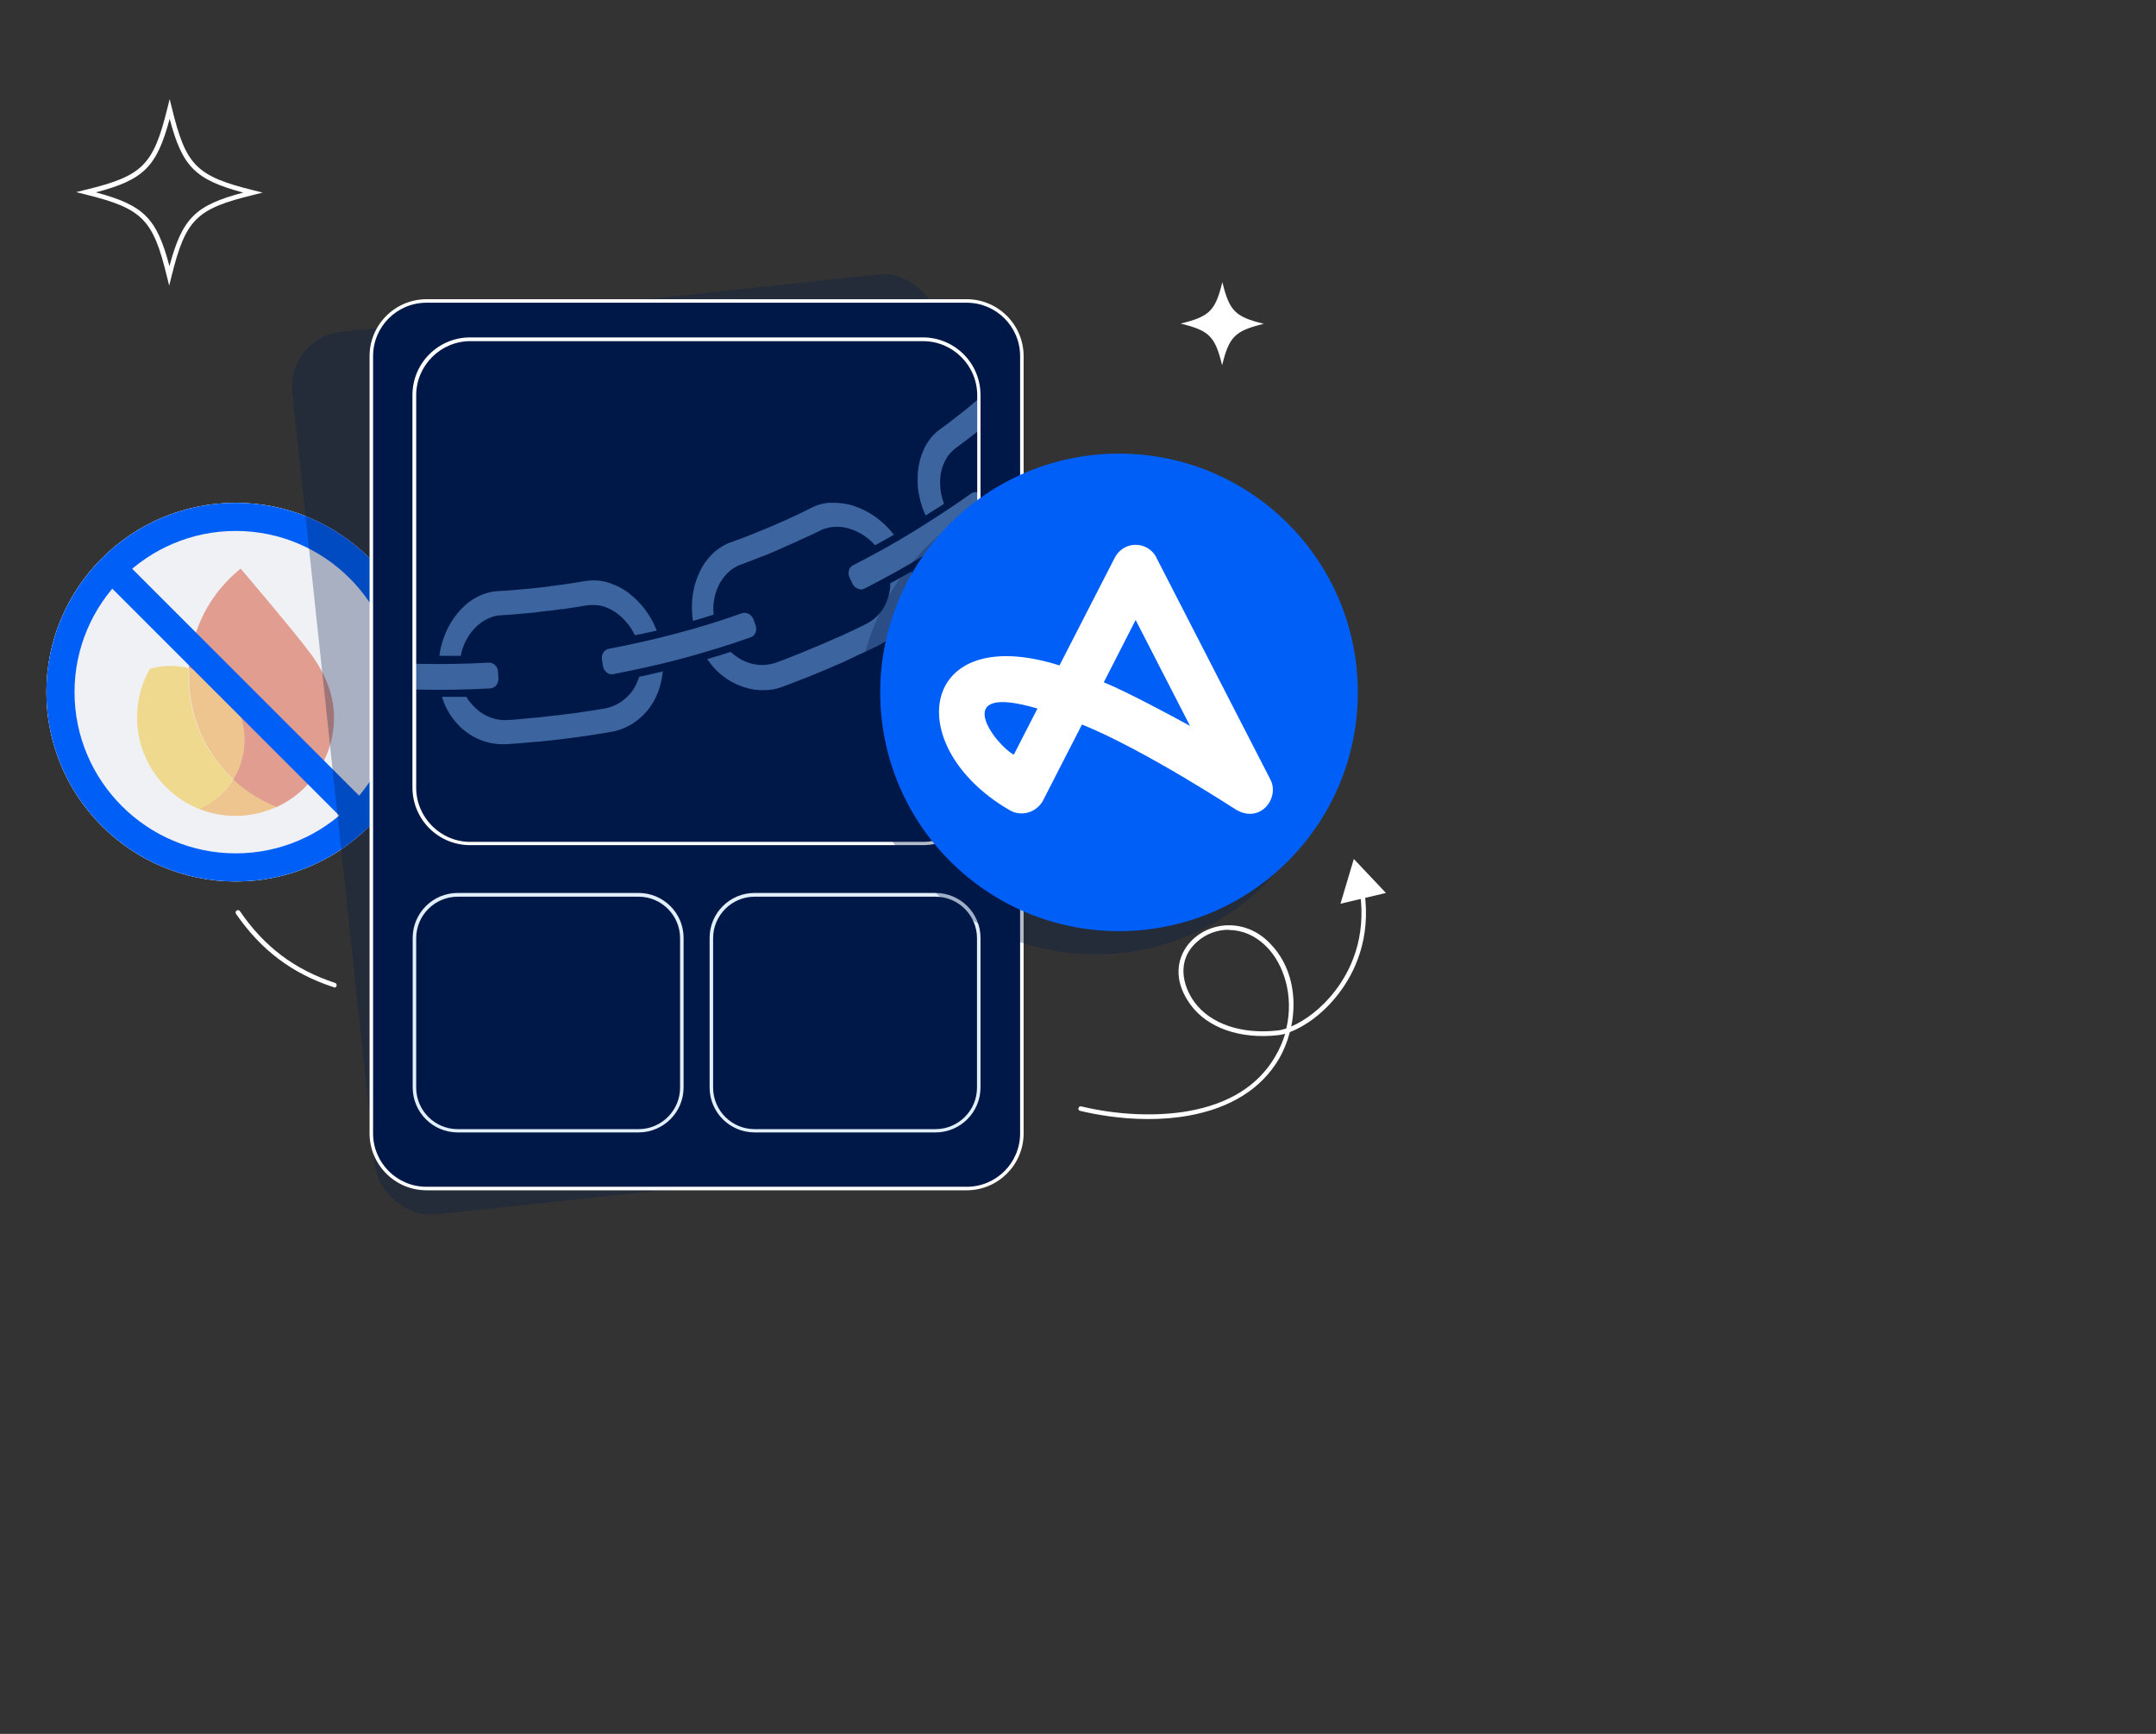 <?xml version="1.0" encoding="UTF-8"?>
<svg id="Layer_1" data-name="Layer 1" xmlns="http://www.w3.org/2000/svg" xmlns:xlink="http://www.w3.org/1999/xlink" version="1.1" viewBox="0 0 920 740">
  <rect x="0" y="0" width="920" height="740" fill="#333333" stroke="none"/>
  <defs>
    <style>
      .cls-1 {
        clip-path: url(#clippath);
      }

      .cls-2 {
        fill: none;
      }

      .cls-2, .cls-3, .cls-4, .cls-5, .cls-6, .cls-7, .cls-8, .cls-9, .cls-10, .cls-11, .cls-12, .cls-13 {
        stroke-width: 0px;
      }

      .cls-14 {
        opacity: 0;
      }

      .cls-3 {
        mix-blend-mode: multiply;
      }

      .cls-3, .cls-8 {
        fill: #001847;
      }

      .cls-3, .cls-15 {
        isolation: isolate;
      }

      .cls-4 {
        fill: #005ff7;
      }

      .cls-5 {
        fill: #ffc400;
      }

      .cls-6 {
        fill: #e2effd;
      }

      .cls-7 {
        fill: #dd2c00;
      }

      .cls-9 {
        fill: #f7c4d3;
      }

      .cls-16 {
        opacity: .3;
      }

      .cls-17 {
        opacity: .6;
      }

      .cls-18 {
        opacity: .5;
      }

      .cls-10 {
        fill: #e4e7ef;
      }

      .cls-11 {
        fill: #ff9100;
      }

      .cls-12 {
        fill: #fff;
      }

      .cls-13 {
        fill: #77b1f7;
      }
    </style>
    <clipPath id="clippath">
      <rect class="cls-2" x="176.8" y="144.8" width="240.8" height="215.1" rx="23.8" ry="23.8"/>
    </clipPath>
  </defs>
  <g class="cls-15">
    <g id="Layer_9" data-name="Layer 9">
      <g>
        <g>
          <circle class="cls-12" cx="100.6" cy="295.4" r="80.8"/>
          <g>
            <path class="cls-11" d="M84.9,345.2c4.4,1.8,9.2,2.8,14.2,3,6.8.2,13.3-1.2,19.1-3.9-6.9-2.7-13.2-6.7-18.6-11.7-3.5,5.6-8.6,10-14.7,12.5h0Z"/>
            <path class="cls-5" d="M99.6,332.7c-12.2-11.3-19.7-27.7-19.1-45.7,0-.6,0-1.2,0-1.8-2.2-.6-4.5-.9-6.8-1-3.4-.1-6.6.3-9.7,1.2-3.3,5.7-5.2,12.3-5.5,19.3-.6,18.2,10.4,34,26.3,40.5,6.1-2.5,11.2-6.9,14.7-12.5Z"/>
            <path class="cls-11" d="M99.6,332.7c2.8-4.6,4.6-9.9,4.8-15.7.5-15.1-9.7-28.2-23.7-31.8,0,.6,0,1.2,0,1.8-.6,18,6.8,34.4,19,45.7h0Z"/>
            <path class="cls-7" d="M102.8,242.6c-8,6.4-14.4,14.9-18.2,24.7-2.2,5.6-3.6,11.6-4,17.9,14.1,3.6,24.3,16.7,23.7,31.8-.2,5.8-1.9,11.1-4.8,15.7,5.4,5,11.7,9,18.6,11.7,13.9-6.4,23.8-20.3,24.4-36.7.4-10.6-3.7-20.1-9.5-28.1-6.1-8.5-30.3-36.9-30.3-36.9h0Z"/>
          </g>
          <g class="cls-17">
            <circle class="cls-10" cx="100.6" cy="295.4" r="80.8"/>
          </g>
        </g>
        <path class="cls-4" d="M100.6,226.6c37.9,0,68.8,30.9,68.8,68.8s-30.9,68.8-68.8,68.8-68.8-30.9-68.8-68.8,30.9-68.8,68.8-68.8M100.6,214.6c-44.6,0-80.8,36.2-80.8,80.8s36.2,80.8,80.8,80.8,80.8-36.2,80.8-80.8-36.2-80.8-80.8-80.8h0Z"/>
        <rect class="cls-4" x="94.6" y="220.8" width="12" height="149.3" transform="translate(-179.5 157.6) rotate(-45)"/>
      </g>
      <path class="cls-12" d="M539.3,138.2c-12.3,3-14.8,5.4-17.8,17.7-3-12.3-5.4-14.8-17.7-17.8,12.3-3,14.8-5.4,17.8-17.7,3,12.3,5.4,14.8,17.7,17.8"/>
      <g>
        <g class="cls-16">
          <rect class="cls-3" x="141.5" y="128.4" width="277.6" height="378.8" rx="23.5" ry="23.5" transform="translate(-32.1 31.5) rotate(-6.1)"/>
        </g>
        <g>
          <rect class="cls-8" x="158.4" y="128.4" width="277.6" height="378.8" rx="23.5" ry="23.5"/>
          <path class="cls-12" d="M412.5,508h-230.5c-13.4,0-24.3-10.9-24.3-24.3V152c0-13.4,10.9-24.3,24.3-24.3h230.5c13.4,0,24.3,10.9,24.3,24.3v331.7c0,13.4-10.9,24.3-24.3,24.3ZM182,129.2c-12.6,0-22.8,10.2-22.8,22.8v331.7c0,12.6,10.2,22.8,22.8,22.8h230.5c12.6,0,22.8-10.2,22.8-22.8V152c0-12.6-10.2-22.8-22.8-22.8h-230.5Z"/>
        </g>
        <g>
          <g class="cls-1">
            <g class="cls-18">
              <path class="cls-13" d="M-4.4,259.3c5,3.2,10.1,6.1,15.2,8.9l-4.9,9.2c-5.7-3-11.3-6.3-16.8-9.8-3.6-2.3-6.7-5.5-8.9-9.1-1.1-1.8-1.9-3.6-2.6-5.6-.3-1-.6-1.9-.8-2.9s-.4-2-.5-3c-.2-2-.2-4.1.1-6.1.1-1,.3-2,.5-2.9s.5-1.9.9-2.9c.2-.6.5-1.2.7-1.8l1,.9c.3.3.7.6,1,.9l2.1,1.8c.7.6,1.4,1.1,2.1,1.7.4.3.7.6,1.1.9l1.1.8c-.3,1.8-.3,3.7,0,5.5.1.9.3,1.8.5,2.7.2.9.6,1.7.9,2.6.2.4.4.8.6,1.2.1.2.2.4.3.6.1.2.2.4.4.6.5.8,1,1.5,1.6,2.2.6.7,1.3,1.4,2,2,.4.3.7.6,1.1.9.4.3.8.6,1.2.8h0ZM36.6,219.6l-4.9,9.2c-4.2-2.2-8.3-4.6-12.2-7.1-2-1.2-4.1-1.9-6.4-2.2-1.2-.1-2.3-.1-3.6,0-.6,0-1.2.1-1.8.2s-1.2.2-1.8.4c-1.7.5-3.3,1.1-5,1.9-1.6.8-3.3,1.9-4.8,3.1l-1.7-1.4c-.6-.5-1.1-1-1.7-1.4-1.1-.9-2.2-2-3.4-2.9,2-1.7,4.1-3.2,6.3-4.4.9-.5,1.7-1,2.6-1.4.9-.4,1.7-.8,2.6-1.2,1.8-.7,3.5-1.3,5.2-1.8.9-.2,1.7-.4,2.6-.6.8-.1,1.7-.3,2.5-.4,1.6-.1,3.2-.2,4.8,0,3.2.3,6.1,1.2,8.6,2.9,3.9,2.5,7.9,4.8,12.1,7.1h0Z"/>
              <path class="cls-13" d="M3.8,240l-1.4,2.1c-.6,1-1.6,1.6-2.6,1.9-1,.2-2,.1-2.9-.5-8.5-5.9-16.6-12.6-23.9-20.1-1.8-1.9-3.6-3.8-5.3-5.8l-.3-.4-.3-.4-.6-.8-1.3-1.5c-.8-1-1.6-2-2.5-3.1-3.2-4.1-6.2-8.3-9.1-12.6-.6-.9-.7-1.9-.4-2.9.3-1,.9-1.9,1.9-2.6l2.1-1.4c1-.6,2.1-.9,3.1-.7,1,.1,1.9.6,2.5,1.4,2.7,4.1,5.5,8.1,8.6,11.9,3,3.8,6.2,7.5,9.6,11,6.8,7,14.3,13.2,22.3,18.8.8.6,1.3,1.5,1.4,2.5.1,1-.1,2.1-.8,3.1h0Z"/>
              <path class="cls-13" d="M56.6,276c-.4.5-.8,1-1.2,1.5-2.6,3.1-5.7,5.6-9.2,7.4-1.8.9-3.6,1.6-5.5,2.1-.9.2-1.9.5-2.8.6s-1.9.2-2.9.3c-4.1.2-8.1-.6-11.9-2.3-5.8-2.5-11.5-5.3-17.2-8.3l4.9-9.2c5.2,2.7,10.4,5.3,15.6,7.6,3.4,1.5,7.1,1.9,10.6,1.3,3.5-.6,6.8-2.2,9.6-4.6,3.3,1.2,6.6,2.5,9.9,3.6h0ZM63.4,260l-2.2-.7-1.1-.4-1.1-.4-2.2-.8-2.2-.8c.3-2.4.3-4.8,0-7-.2-1.1-.4-2.2-.7-3.3-.3-1.1-.7-2.1-1.1-3-1.8-3.9-4.5-6.9-8.2-8.5-4.4-2-8.7-4.1-12.9-6.3l4.9-9.2c4.2,2.2,8.5,4.3,13,6.3,2.9,1.3,5.5,3.3,7.7,5.9.5.6,1,1.3,1.5,2s.9,1.4,1.3,2.2c.8,1.5,1.5,3.2,2.1,4.9,1.2,3.5,1.8,7.3,1.9,11.3,0,2.6-.2,5.2-.7,7.7h0Z"/>
              <path class="cls-13" d="M169,297.2c-.2.6-.4,1.2-.7,1.8-.8,1.9-1.8,3.6-2.9,5.2-.6.8-1.1,1.6-1.8,2.4s-1.3,1.5-2,2.1c-1.4,1.4-2.9,2.6-4.6,3.6-.8.5-1.6,1-2.5,1.4-.9.4-1.7.8-2.6,1.1-1.9.7-3.8,1.1-5.8,1.4-1.9.2-3.9.2-5.9,0l-2.8-.3-2.8-.3-5.5-.7c-1.8-.3-3.7-.5-5.5-.8l-2.7-.4c-.9-.1-1.8-.3-2.7-.5l-5.5-.9h-.7c0-.1-.7-.2-.7-.2l-1.4-.3-2.7-.5c-3.6-.6-7.3-1.5-10.9-2.2-1-.2-1.9-.5-2.9-.8-.9-.3-1.8-.7-2.7-1.1-1.8-.8-3.5-1.9-5-3.1-3-2.4-5.5-5.4-7.3-8.9-.9-1.8-1.6-3.6-2.2-5.5-.5-1.9-.9-3.8-1.1-5.8,0-.6,0-1.3,0-1.9l1.3.4,1.3.4,2.5.7,2.5.7,1.3.4c.4.1.8.2,1.3.3.9,3.5,2.6,6.7,5.1,9.3,1.2,1.2,2.6,2.3,4.1,3.2s3.2,1.5,5,1.9l5.1,1.1,1.3.3,1.3.2,2.6.5,2.6.5c.8.2,1.7.3,2.6.5l5.1.9c.8.1,1.7.3,2.6.4l2.6.4,5.1.8,5.1.7,2.6.3h.6c0,0,.6.1.6.1h1.3c1.8.3,3.6.2,5.3,0,.4,0,.9-.2,1.3-.3s.8-.2,1.2-.4c.8-.3,1.6-.6,2.4-1,1.6-.8,3-1.8,4.3-3,.6-.6,1.3-1.3,1.8-2,.6-.7,1.1-1.4,1.6-2.2l5.2.4c1.8,0,3.5.2,5.2.2h0ZM171,279.9c-3.1-.1-6.1-.3-9.2-.5-.4-2.4-1.1-4.7-2.1-6.7-.5-1-1-2-1.6-2.9-.6-.9-1.3-1.8-2-2.6-1.4-1.6-3.1-2.9-4.9-3.9-1.8-1-3.7-1.6-5.8-1.9h-1.1c0-.1-.6-.2-.6-.2h-.6c0,0-2.3-.4-2.3-.4l-4.6-.6-4.6-.7-2.3-.3c-.8-.1-1.5-.2-2.3-.4l-4.6-.8c-.8-.1-1.5-.3-2.3-.4l-2.3-.4-2.3-.4-1.1-.2-1.1-.2-4.5-.9c-.6-.1-1.2-.2-1.8-.3s-1.2,0-1.8,0c-1.2,0-2.4.2-3.6.5-2.4.6-4.7,1.7-6.8,3.3-2.8,2.1-5.3,5-7.2,8.4l-4.4-1.2-2.2-.6-2.2-.6c1-2.4,2.3-4.6,3.8-6.7,1.2-1.6,2.4-3.1,3.8-4.5,1.3-1.4,2.8-2.6,4.3-3.7,3-2.2,6.2-3.7,9.5-4.6,1.7-.4,3.4-.7,5.1-.7.8,0,1.7,0,2.5,0,.8,0,1.7.2,2.5.4,3.1.6,6.1,1.3,9.2,1.9l2.3.4,1.2.2h.6c0,.1.6.2.6.2l4.6.8c.8.1,1.5.3,2.3.4l2.3.3c1.6.2,3.1.5,4.6.7l4.7.6,2.3.3,2.3.2c1.7.2,3.3.6,4.9,1.1,1.6.6,3.1,1.3,4.6,2.3.7.5,1.4,1,2.1,1.5.7.5,1.3,1.1,2,1.7,1.3,1.2,2.4,2.6,3.5,4.1.5.8,1.1,1.6,1.5,2.4s.9,1.6,1.4,2.5c.8,1.7,1.6,3.5,2.1,5.5.8,2.5,1.2,5,1.5,7.6h0Z"/>
              <path class="cls-13" d="M282.8,286.3c0,.6-.1,1.2-.2,1.9-.5,4-1.8,7.8-3.7,11.2-1,1.7-2.1,3.3-3.4,4.7-.6.7-1.3,1.4-2,2-.7.6-1.5,1.3-2.2,1.8-3.2,2.3-6.9,3.9-10.8,4.5-7.3,1.3-14.6,2.3-22,3.2l-5.5.6c-.9.1-1.8.2-2.8.3l-2.8.2c-1.8.2-3.7.3-5.5.5l-5.5.4c-1,0-2,0-3,0-1,0-2-.2-2.9-.3-1.9-.3-3.8-.8-5.7-1.6-1.8-.7-3.5-1.7-5-2.7-1.6-1.1-3.1-2.3-4.4-3.8-2.7-2.9-4.8-6.2-6.2-10-.2-.6-.4-1.2-.6-1.8h5.2c0,0,2.6,0,2.6,0h2.6c.9,1.5,2,2.9,3.3,4.2.6.6,1.3,1.2,2,1.8s1.4,1,2.2,1.5c3,1.7,6.5,2.7,10.2,2.4,1.7-.1,3.4-.2,5.2-.4l5.2-.5,2.6-.2,2.6-.3,5.1-.6h.6c0,0,.6-.1.6-.1l1.3-.2,2.6-.3,2.6-.3,1.3-.2,1.3-.2c3.4-.5,6.8-1,10.2-1.6,1.8-.3,3.5-.9,5.1-1.7,1.6-.8,3-1.8,4.3-3s1.2-1.2,1.8-1.9c.3-.3.5-.7.8-1,.2-.4.5-.7.7-1.1.9-1.5,1.6-3.2,2.2-4.9l2.6-.5,1.3-.3,1.3-.3,5.1-1.2h0ZM279.9,269.2l-4.5,1-2.2.5h-.6c0,.1-.6.2-.6.2l-1.1.2c-1-2.2-2.4-4.2-3.9-5.9-.8-.9-1.5-1.6-2.4-2.4-.8-.7-1.7-1.3-2.6-1.9-1.8-1.1-3.7-2-5.7-2.4-.5-.1-1-.2-1.5-.2s-1-.1-1.5-.1c-1,0-2,0-3.1.2-3,.5-6.1,1-9.1,1.4l-1.1.2h-1.1c0,.1-2.3.4-2.3.4l-2.3.3h-1.1c0,.1-.6.2-.6.2h-.6c0,0-4.6.6-4.6.6l-2.3.2-2.3.2-4.6.4c-1.5.1-3.1.2-4.6.3-.6,0-1.2.1-1.8.2s-1.2.3-1.8.5c-1.2.4-2.3.9-3.3,1.5s-2.1,1.4-3,2.2c-.9.9-1.8,1.8-2.6,2.8-2.1,2.8-3.8,6.2-4.5,10.1-1.5,0-3.1,0-4.6,0h-2.3s-1.1,0-1.1,0c-.4,0-.8,0-1.1,0,.3-2.6.9-5.1,1.8-7.5,1.3-3.8,3.2-7.2,5.5-10.1,1.1-1.5,2.4-2.8,3.7-4,1.3-1.2,2.7-2.2,4.2-3,1.5-.9,3.1-1.6,4.7-2.1.8-.2,1.6-.4,2.4-.6.8-.1,1.6-.3,2.5-.3l4.7-.3c1.6-.1,3.1-.3,4.7-.4l2.3-.2c.8,0,1.6-.2,2.3-.2l4.7-.5c6.2-.8,12.4-1.6,18.6-2.7,3.3-.5,6.7-.4,10.1.7.8.3,1.6.5,2.4.9.8.3,1.6.7,2.4,1.1,1.5.8,3.1,1.8,4.5,3,2.9,2.3,5.5,5.2,7.7,8.5,1.4,2.2,2.6,4.5,3.5,6.9h0Z"/>
              <path class="cls-13" d="M381.4,228.2l-1,.6-1,.6-2,1.1c-1.3.8-2.7,1.5-4,2.2-3.2-3.6-7.3-6.1-11.4-7.2-1-.3-2.1-.5-3.1-.6s-2.1-.1-3.1,0c-1,0-2,.2-3,.5-1,.2-2,.6-2.9,1.1l-4.2,2-4.2,1.9-2.1,1c-.7.3-1.4.6-2.1.9l-4.2,1.9c-.7.3-1.4.6-2.1.9l-2.1.9-2.1.9-1.1.4-1.1.4-4.3,1.7-1.1.4-.5.2-.5.2-2.2.8c-1.2.4-2.2,1-3.3,1.7-.2.2-.5.4-.7.5-.2.2-.5.4-.7.6-.5.4-.9.8-1.3,1.2-.8.9-1.6,1.9-2.3,3-.7,1.1-1.2,2.2-1.7,3.4-1.3,3.3-1.9,7-1.5,10.9-.7.2-1.5.5-2.2.7l-2.2.7-4.4,1.3c-.4-2.6-.5-5.2-.4-7.7.2-4,1-7.8,2.4-11.2.7-1.8,1.5-3.4,2.4-4.9.5-.8,1-1.5,1.5-2.1.3-.3.5-.7.8-1,.3-.3.6-.6.9-1,1.2-1.3,2.5-2.4,3.9-3.3.4-.2.7-.4,1.1-.7.4-.2.7-.4,1.1-.6.7-.4,1.5-.7,2.3-1l2.2-.8,1.1-.4c.4-.1.7-.3,1.1-.4l4.4-1.7c1.5-.6,2.9-1.2,4.4-1.8l2.2-.9c.7-.3,1.5-.6,2.2-.9l4.3-1.9,1.1-.5.5-.2.5-.2,2.1-1c1.4-.7,2.9-1.3,4.3-2l4.2-2.1c.8-.4,1.5-.7,2.3-1,.8-.3,1.6-.5,2.4-.7s1.7-.3,2.5-.4c.4,0,.9,0,1.3,0,.4,0,.9,0,1.3,0,1.7,0,3.4.2,5.1.5s3.5.9,5.2,1.6c3.5,1.4,6.8,3.4,9.8,6,2,1.7,3.7,3.5,5.3,5.6h0ZM389,243.9c.1.6.2,1.2.4,1.9.6,4,.5,7.9-.4,11.7-.4,1.9-1.1,3.7-1.9,5.5s-1.8,3.4-3,4.9c-.3.4-.6.8-.9,1.1-.3.4-.7.7-1,1.1-.7.7-1.4,1.4-2.2,2s-1.5,1.2-2.4,1.8c-.8.5-1.7,1-2.6,1.5l-5,2.4c-1.7.8-3.4,1.6-5,2.3l-2.5,1.2-.6.3-.6.3-1.3.6-5.1,2.2c-.8.4-1.7.7-2.6,1.1l-2.6,1.1c-1.7.7-3.4,1.4-5.1,2.1l-5.2,2-1.3.5-1.3.5-2.6,1c-.9.3-1.9.6-2.8.9-.5.1-1,.2-1.4.3-.5,0-1,.2-1.5.2-2,.2-3.9.2-5.9,0-.5,0-1-.1-1.4-.2s-1-.2-1.4-.3c-.9-.2-1.9-.5-2.8-.8-1.8-.6-3.6-1.4-5.3-2.4-3.4-2-6.4-4.6-8.8-7.9-.4-.5-.8-1-1.1-1.5l5-1.5c.4-.1.8-.2,1.3-.4l1.2-.4,2.5-.8c1.3,1.3,2.8,2.3,4.3,3.2.4.2.8.4,1.2.6.4.2.8.4,1.2.5.8.3,1.6.6,2.5.8,1.7.4,3.5.6,5.2.5,1.8-.1,3.5-.5,5.2-1.1l2.4-.9.6-.2.6-.2,1.2-.5,4.8-1.9,1.2-.5,1.2-.5,2.4-1,2.4-1c.8-.3,1.6-.7,2.4-1l4.8-2.1c.8-.4,1.6-.7,2.4-1l2.4-1.1,4.7-2.2,4.7-2.3c.8-.4,1.6-.9,2.3-1.4s.7-.5,1.1-.8.7-.6,1-.9c1.3-1.2,2.4-2.6,3.2-4.1.9-1.5,1.5-3.2,2-4.9s.7-3.5.7-5.3l2.3-1.2,2.3-1.3,4.6-2.6h0Z"/>
              <path class="cls-13" d="M467.5,160.6l-1.6,1.7c-.5.6-1.1,1.1-1.6,1.6l-3.2,3.3c-1-.6-2.1-1.2-3.1-1.7-1.1-.5-2.2-.9-3.3-1.2-2.2-.6-4.4-1-6.5-.9-1.1,0-2.1.1-3.1.3-1,.2-2,.4-3,.8-1,.3-1.9.8-2.8,1.3-.4.3-.9.6-1.3.9-.4.3-.8.6-1.2,1l-3.5,3.1-.9.8-.9.8-1.8,1.5-1.8,1.5c-.6.5-1.2,1-1.8,1.5l-3.6,2.9-1.8,1.5-1.8,1.4-3.6,2.9c-1.2.9-2.5,1.9-3.7,2.8-1.2.9-2.5,1.9-3.7,2.8-1,.7-1.9,1.6-2.7,2.5-.8.9-1.4,2-2,3.1-1.1,2.2-1.8,4.6-2,7.3,0,.9-.1,1.8,0,2.7,0,.9.1,1.8.2,2.7.3,1.8.7,3.7,1.4,5.5l-1.9,1.3-1,.6-1,.6-3.9,2.5c-1.1-2.4-2-4.8-2.5-7.3-.5-1.9-.8-3.9-.9-5.8,0-.9,0-1.9,0-2.8,0-.9,0-1.9.1-2.8.2-1.9.5-3.6,1-5.3.2-.9.5-1.7.8-2.5s.7-1.6,1-2.4c.8-1.6,1.8-3,2.8-4.3,1.1-1.3,2.3-2.5,3.6-3.4l1.9-1.4,1.9-1.4,3.7-2.9,3.7-2.9,1.8-1.5c.6-.5,1.2-1,1.8-1.5l3.6-3c1.2-1,2.4-2,3.6-3.1l1.8-1.5.5-.4.4-.4.9-.8,3.5-3.1c.6-.6,1.3-1.1,2-1.6.7-.5,1.4-.9,2.1-1.3.7-.4,1.5-.8,2.3-1.1.2,0,.4-.1.6-.2s.4-.1.6-.2c.4-.1.8-.3,1.2-.4,1.6-.5,3.3-.8,5.1-.9,1.8-.1,3.6-.1,5.4,0,1.9.2,3.7.5,5.6,1.1,1.9.5,3.7,1.2,5.5,2,2.3,1.1,4.6,2.4,6.6,3.9h0ZM479.1,173.6c.3.6.6,1.1.9,1.7.9,1.8,1.5,3.7,2,5.6s.8,3.8.9,5.8c0,2,0,3.9-.3,5.8-.3,1.9-.8,3.7-1.5,5.5-.2.5-.4.9-.6,1.4-.1.2-.2.4-.3.7-.1.2-.2.4-.3.6-.5.9-1,1.7-1.5,2.5s-1.2,1.6-1.8,2.3c-.6.7-1.3,1.5-2.1,2.1l-4.1,3.7-1,.9-.5.5-.5.4-2.1,1.8c-1.4,1.2-2.8,2.4-4.2,3.6l-4.3,3.5c-.7.6-1.4,1.2-2.1,1.8l-2.2,1.7-4.3,3.4-4.4,3.4-2.2,1.7-2.2,1.6c-1.6,1.2-3.3,2.2-5.1,2.9-1.8.8-3.7,1.3-5.7,1.7-.9.2-1.9.3-2.8.4-1,0-1.9,0-2.9,0-1.9,0-3.8-.4-5.7-.8-1-.2-1.9-.5-2.8-.8-.9-.3-1.8-.7-2.7-1.1-1.8-.9-3.5-1.9-5.1-3.1-.5-.4-1-.8-1.5-1.2,1.5-.9,3-1.9,4.4-2.9l4.4-2.9c.8.4,1.6.8,2.5,1.1.9.3,1.7.6,2.6.8,1.7.4,3.5.5,5.2.5.9,0,1.7-.1,2.6-.3.4,0,.9-.2,1.3-.3.4-.1.8-.2,1.2-.4,1.6-.6,3.2-1.4,4.7-2.5,1.4-1,2.8-2.1,4.1-3.1,1.4-1.1,2.8-2.1,4.1-3.1l4.1-3.2,2-1.6,2-1.6,4-3.3c.7-.5,1.3-1.1,2-1.7l2-1.7,2-1.7,1-.9,1-.9,3.9-3.4c1.4-1.2,2.5-2.6,3.4-4.1.9-1.5,1.5-3.1,2-4.8.8-3.4.7-7.1-.3-10.6.6-.6,1.2-1.2,1.9-1.9l1.9-1.9,1.9-1.9.9-.9.9-.9h0Z"/>
              <path class="cls-13" d="M518.2,144.5l5-6.7,4.9-6.8,8.5,5.9-2.6,3.7-1.3,1.9-.7.9-.3.5-.3.5-2.7,3.6-1.4,1.8-.7.9-.7.9c-1.2,1.6-2.6,3-4.1,4.2-.4.3-.8.6-1.2.9-.4.3-.8.6-1.2.8-.8.5-1.7,1-2.6,1.5-.9.4-1.7.8-2.6,1.1-.5.2-.9.3-1.3.5-.2,0-.5.1-.7.2-.2,0-.5.1-.7.2-1.9.5-3.8.7-5.8.8-2,0-3.9,0-5.9-.4-2-.3-3.9-.9-5.8-1.6-.6-.2-1.2-.5-1.8-.7l1.7-2,.4-.5.4-.5.9-1,3.4-4c1.8.4,3.6.5,5.4.4,1.8-.1,3.5-.4,5.2-1,.8-.3,1.6-.6,2.4-1s1.5-.9,2.2-1.4c1.4-1,2.7-2.3,3.9-3.7h0ZM483.1,99.4l8.5,5.9-4.4,6.1-4.5,6c-1.5,2-2.5,4.2-2.9,6.6-.5,2.4-.5,4.9,0,7.5.2.9.4,1.7.7,2.6.3.9.6,1.7,1,2.6.8,1.7,1.7,3.3,2.9,4.9l-3,3.5-3,3.4c-1.7-2-3.2-4.1-4.5-6.3-1-1.7-1.8-3.5-2.5-5.3-.7-1.8-1.2-3.6-1.5-5.5-.4-1.8-.5-3.6-.5-5.4v-.7c0-.2,0-.4,0-.7,0-.4,0-.9,0-1.3,0-.9.2-1.7.4-2.5.2-.9.4-1.7.6-2.5.1-.4.3-.8.4-1.2.1-.4.3-.8.5-1.2.7-1.5,1.5-3,2.5-4.3l.6-.8.6-.8,1.1-1.5,2.3-3.1.3-.4.3-.4.6-.8,1.1-1.6,2.2-3.1h0Z"/>
              <path class="cls-13" d="M101.5,278.3l-.5,2.5c-.5,2.3-2.5,3.8-4.6,3.3-9.9-2.3-19.6-4.9-29.3-8l-3.6-1.1c-.6-.2-1.2-.4-1.8-.6l-1.8-.6c-2.4-.8-4.8-1.6-7.2-2.5-4.8-1.7-9.5-3.6-14.2-5.5-1-.4-1.6-1.2-2-2.2-.3-1-.3-2.1.2-3.2l1-2.3c.5-1.1,1.3-1.9,2.2-2.3.9-.4,1.9-.5,2.8-.1,4.5,1.9,9.1,3.7,13.7,5.3,2.3.8,4.6,1.6,7,2.4l1.8.6c.6.2,1.2.4,1.8.6l3.5,1.1c9.4,2.9,18.9,5.5,28.5,7.7,1.9.5,3.1,2.7,2.6,5Z"/>
              <path class="cls-13" d="M212.5,286.9l.2,2.5c0,1.2-.3,2.3-.9,3-.6.8-1.5,1.3-2.6,1.4-20.2,1.1-40.5.7-60.6-1.3-2-.2-3.5-2.3-3.3-4.6l.3-2.5c.2-2.3,2.1-4,4.1-3.8,19.6,1.9,39.3,2.3,59,1.2,1,0,1.9.4,2.6,1.1.7.7,1.2,1.8,1.2,2.9h0Z"/>
              <path class="cls-13" d="M321.5,264.4l.9,2.4c.8,2.2-.1,4.6-2.1,5.2-9.5,3.4-19.2,6.3-29,9-9.8,2.6-19.7,4.8-29.6,6.7-.5.1-1,0-1.5,0-.5-.1-.9-.4-1.3-.7-.8-.6-1.4-1.6-1.6-2.8l-.4-2.5c-.2-1.1,0-2.3.5-3.1.3-.4.6-.8,1-1.1s.8-.5,1.3-.6c9.7-1.8,19.3-4,28.8-6.5s18.9-5.4,28.2-8.7c1.9-.6,4.1.6,4.9,2.8h0Z"/>
              <path class="cls-13" d="M419.7,212.1l1.5,2c.7.9,1,2,.9,3.1,0,.5-.2,1-.4,1.4s-.6.8-1,1.1c-8.2,5.9-16.7,11.4-25.3,16.7s-17.5,10.2-26.5,14.8c-.9.5-2,.5-2.9,0-1-.4-1.8-1.1-2.3-2.2l-1.1-2.3c-.5-1-.6-2.2-.4-3.1.2-1,.8-1.8,1.7-2.3,8.8-4.5,17.4-9.2,25.8-14.4s16.6-10.5,24.6-16.2c.4-.3.9-.5,1.3-.6s1,0,1.5,0c1,.2,1.9.9,2.6,1.8h0Z"/>
              <path class="cls-13" d="M499.7,134.7l2,1.6c1.8,1.4,2.3,3.9,1.1,5.5-12.6,15.9-26.4,30.8-41.2,44.6-1.5,1.4-4,1.1-5.6-.6l-1.7-1.9c-1.6-1.7-1.7-4.2-.2-5.6,14.4-13.4,27.8-27.9,40-43.3,1.2-1.6,3.7-1.7,5.6-.3h0Z"/>
            </g>
          </g>
          <path class="cls-12" d="M393.8,360.7h-193.2c-13.6,0-24.6-11-24.6-24.6v-167.5c0-13.6,11-24.6,24.6-24.6h193.2c13.6,0,24.6,11,24.6,24.6v167.5c0,13.6-11,24.6-24.6,24.6ZM200.7,145.6c-12.7,0-23.1,10.4-23.1,23.1v167.5c0,12.7,10.4,23.1,23.1,23.1h193.2c12.7,0,23.1-10.4,23.1-23.1v-167.5c0-12.7-10.4-23.1-23.1-23.1h-193.2Z"/>
        </g>
        <path class="cls-6" d="M272.5,483.3h-77.2c-10.6,0-19.2-8.6-19.2-19.2v-63.8c0-10.6,8.6-19.2,19.2-19.2h77.2c10.6,0,19.2,8.6,19.2,19.2v63.8c0,10.6-8.6,19.2-19.2,19.2ZM195.3,382.7c-9.7,0-17.7,7.9-17.7,17.7v63.8c0,9.7,7.9,17.7,17.7,17.7h77.2c9.7,0,17.7-7.9,17.7-17.7v-63.8c0-9.7-7.9-17.7-17.7-17.7h-77.2Z"/>
        <path class="cls-6" d="M399.2,483.3h-77.2c-10.6,0-19.2-8.6-19.2-19.2v-63.8c0-10.6,8.6-19.2,19.2-19.2h77.2c10.6,0,19.2,8.6,19.2,19.2v63.8c0,10.6-8.6,19.2-19.2,19.2ZM322,382.7c-9.7,0-17.7,7.9-17.7,17.7v63.8c0,9.7,7.9,17.7,17.7,17.7h77.2c9.7,0,17.7-7.9,17.7-17.7v-63.8c0-9.7-7.9-17.7-17.7-17.7h-77.2Z"/>
      </g>
      <g>
        <path class="cls-12" d="M489.9,477.6c-12.1,0-22.7-2-29-3.5-.5-.1-.9-.7-.7-1.2s.7-.9,1.2-.7c15.4,3.7,32,4.4,45.7,2,17.4-3.1,29.8-10.9,37-23.2,1.9-3.2,3.3-6.5,4.3-9.8-1.1.3-2,.5-3,.6-16.1,1.8-30-3-37.3-12.9-9.1-12.4-4.8-23.2,1.7-28.7,4.1-3.5,9.7-5.5,15.3-5.3,6.2.2,12.1,2.8,16.8,7.7,9.5,9.6,11.6,23.4,9.1,35.5,5.8-2.5,12.8-7.5,18.7-15.2,6.5-8.4,13.5-22.6,10.6-42.2,0-.5.3-1.1.8-1.1.5,0,1.1.3,1.1.8,3,20.3-4.3,35-11,43.7-6.6,8.6-14.5,14-20.8,16.4-1.1,4.2-2.7,8.1-4.7,11.5-7.4,12.6-20.6,20.9-38.3,24.1-6,1.1-11.9,1.5-17.5,1.5ZM524.4,396.8c-5,0-9.8,1.8-13.3,4.9-9.3,7.9-6.5,19-1.4,26,6.8,9.3,20.1,13.8,35.4,12.1,1.1-.1,2.4-.4,3.8-.9,3.3-14-1.1-27.5-8.5-34.9-5-5-10.7-7.1-16.1-7.1Z"/>
        <polygon class="cls-12" points="591.4 381.1 577.7 366.6 572 385.7 591.4 381.1"/>
      </g>
      <path class="cls-12" d="M142.6,421.3c-.1,0-.2,0-.3,0-17.7-5.8-30.9-15.8-41.6-31.3-.3-.5-.2-1.1.3-1.4.5-.3,1.1-.2,1.4.3,10.4,15.2,23.3,24.9,40.6,30.6.5.2.8.7.6,1.3-.1.4-.5.7-1,.7Z"/>
      <g>
        <g class="cls-16">
          <path class="cls-3" d="M467.5,407.3c56.3,0,101.9-45.6,101.9-101.9s-45.6-101.9-101.9-101.9-101.9,45.6-101.9,101.9,45.6,101.9,101.9,101.9h0Z"/>
        </g>
        <g id="Layer_1-2" data-name="Layer 1">
          <path class="cls-4" d="M477.5,397.4c56.3,0,101.9-45.6,101.9-101.9s-45.6-101.9-101.9-101.9-101.9,45.6-101.9,101.9,45.6,101.9,101.9,101.9Z"/>
          <path class="cls-12" d="M493.5,238c-2.5-4.9-8.5-6.9-13.4-4.4-1.9,1-3.4,2.5-4.4,4.4l-23.6,46c-59.8-18.9-68.1,34.5-21.4,61.7,4.8,2.9,11,1.3,14-3.4.1-.2.2-.3.3-.5l16.7-32.6c27.1,11,65.5,36.3,65.8,36.4,10.5,6.1,18.8-5.3,14.5-13.1l-48.5-94.4h0ZM432.6,322.1c-8-4.3-28.1-31,10.1-19.7l-10.1,19.7ZM471,291.2l13.6-26.6,23.2,45.2c-7.2-4-27.8-15-36.8-18.6h0Z"/>
        </g>
      </g>
      <g class="cls-14">
        <g>
          <path class="cls-12" d="M622,119.8h54.3c10.8,0,19.7,8.8,19.7,19.7v54.3c0,10.9-8.8,19.7-19.7,19.7h-54.3c-10.8,0-19.7-8.8-19.7-19.7v-54.3c0-10.9,8.8-19.7,19.7-19.7Z"/>
          <path class="cls-9" d="M676.3,213.7h-54.3c-11,0-19.9-8.9-19.9-19.9v-54.3c0-11,8.9-19.9,19.9-19.9h54.3c11,0,19.9,8.9,19.9,19.9v54.3c0,11-8.9,19.9-19.9,19.9ZM622,120.1c-10.7,0-19.4,8.7-19.4,19.4v54.3c0,10.7,8.7,19.4,19.4,19.4h54.3c10.7,0,19.4-8.7,19.4-19.4v-54.3c0-10.7-8.7-19.4-19.4-19.4h-54.3Z"/>
        </g>
        <g>
          <path class="cls-4" d="M671.4,164.9l-6.2-6.2c-1.3-1.3-2.8-2.4-4.5-3.2-1.2-.6-2.4-1-3.6-1.3-3.8-.9-7.8-.4-11.3,1.3-1.7.8-3.2,1.9-4.5,3.2-1.2,1.2-2.2,2.6-3,4.1l3.4,3.4c1.3,1.3,2.8,1.5,3.5,1.5s2.2-.2,3.5-1.5l.5-.4c1.5-1.2,3.1-1.4,4-1.4s2.9.2,4.5,1.9l4.1,4.1h0l2.1,2.1c1.6,1.6,1.9,3.5,1.9,4.5s-.2,2.9-1.9,4.5c-1.6,1.6-3.5,1.9-4.5,1.9s-2.9-.2-4.5-1.9l-2.1-2.1s0,0-.1,0c-.5.2-1,.4-1.5.6,0,0,0,0,0,0-1.9.7-3.9,1-5.9,1s-3-.2-4.4-.6c0,0,0,0-.1,0-.5-.1-1.1-.3-1.6-.5h0c.7,1,1.4,1.9,2.2,2.8l6.2,6.2c3.2,3.2,7.5,5,12,5s8.8-1.8,12-5c6.6-6.6,6.6-17.4,0-24h0Z"/>
          <path class="cls-12" d="M659.5,194.3c-4.6,0-9-1.8-12.3-5.1l-6.2-6.2c-.9-.9-1.6-1.8-2.3-2.8l-.6-1,1.1.4c.5.2,1,.3,1.6.5v.4s.1-.4.1-.4c3.4.9,6.9.7,10.1-.4.5-.2,1-.4,1.5-.6l.4-.2,2.3,2.3c1.5,1.5,3.3,1.8,4.2,1.8s2.7-.2,4.2-1.8c1.5-1.5,1.8-3.3,1.8-4.2s-.2-2.7-1.8-4.2l-6.2-6.2c-1.5-1.5-3.3-1.8-4.2-1.8s-2.3.2-3.7,1.3l-.5.4c-1.3,1.3-2.9,1.6-3.8,1.6s-2.4-.2-3.8-1.6l-3.6-3.6v-.3c1-1.6,2-3,3.2-4.2,1.3-1.3,2.9-2.4,4.6-3.3,3.6-1.7,7.7-2.2,11.6-1.3,1.3.3,2.6.7,3.7,1.3,1.7.8,3.3,1.9,4.6,3.3l6.2,6.2c3.3,3.3,5.1,7.6,5.1,12.3s-1.8,9-5.1,12.3c-3.3,3.3-7.6,5.1-12.3,5.1ZM640,180.6c.5.6,1,1.2,1.5,1.8l6.2,6.2c3.1,3.1,7.3,4.8,11.7,4.8s8.6-1.7,11.7-4.8c3.1-3.1,4.8-7.3,4.8-11.7s-1.7-8.6-4.8-11.7l-6.2-6.2c-1.3-1.3-2.8-2.3-4.4-3.1-1.1-.5-2.3-1-3.6-1.3-3.7-.9-7.6-.4-11,1.3-1.7.8-3.1,1.9-4.4,3.1-1.1,1.1-2,2.3-2.8,3.7l3.2,3.2c1.2,1.2,2.5,1.3,3.2,1.3s2.1-.2,3.2-1.3l.6-.5c1.6-1.3,3.4-1.5,4.3-1.5s3.1.3,4.8,2l6.2,6.2c1.7,1.7,2,3.7,2,4.8s-.3,3.1-2,4.8c-1.7,1.7-3.7,2-4.8,2s-3.1-.3-4.8-2l-1.9-1.9c-.5.2-1,.4-1.4.6-3.5,1.2-7.1,1.4-10.7.5h-.1c-.2,0-.3-.1-.5-.2Z"/>
        </g>
        <g>
          <path class="cls-4" d="M626.9,168.4l6.2,6.2c1.3,1.3,2.8,2.4,4.5,3.2,4.7,2.3,10.3,2.3,14.9,0,1.7-.8,3.2-1.9,4.5-3.2,1.2-1.2,2.2-2.6,3-4.1l-3.4-3.4c-1.3-1.3-2.8-1.5-3.5-1.5s-2.2.2-3.5,1.5l-.5.4c-1.5,1.2-3.1,1.4-4,1.4s-2.9-.2-4.5-1.9l-4.1-4.1h0l-2.1-2.1c-1.6-1.6-1.9-3.5-1.9-4.5s.2-2.9,1.9-4.5c1.6-1.6,3.5-1.9,4.5-1.9s2.9.2,4.5,1.9l2.1,2.1s0,0,.2,0c.5-.2.9-.4,1.4-.6.1,0,.2,0,.3-.1.4-.1.8-.2,1.1-.3.2,0,.3,0,.5-.1.4,0,.8-.2,1.2-.2.2,0,.5,0,.7-.1.3,0,.6,0,.8,0,.4,0,.8,0,1.1,0h.5c.5,0,1,0,1.4,0,.2,0,.3,0,.5,0,.3,0,.6,0,.9.1.4,0,.7.1,1.1.2.2,0,.5.1.7.2.3,0,.7.2,1,.3,0,0,.2,0,.3,0-.7-1-1.4-1.9-2.2-2.8l-6.2-6.2c-3.2-3.2-7.5-5-12-5s-8.8,1.8-12,5c-6.6,6.6-6.6,17.4,0,24h0Z"/>
          <path class="cls-12" d="M645.2,179.9c-2.6,0-5.3-.6-7.6-1.8-1.7-.8-3.3-1.9-4.6-3.3l-7.5-7.5h.2c-5.7-6.7-5.3-16.9,1.1-23.3,3.3-3.3,7.6-5.1,12.3-5.1s9,1.8,12.3,5.1l6.2,6.2c.9.9,1.6,1.8,2.3,2.8l.6.9-1.2-.4c0,0-.1,0-.2,0-.3-.1-.7-.2-1-.3-.2,0-.5-.1-.7-.2-.4,0-.7-.2-1.1-.2-.3,0-.6,0-.8-.1h-.5c-.5-.1-1-.1-1.4-.1h-.5c-.4,0-.7,0-1.1,0-.3,0-.6,0-.8,0-.2,0-.5,0-.7,0-.4,0-.8.1-1.2.2h-.5c-.4.2-.7.3-1.1.5,0,0-.1,0-.2,0h-.2c-.5.2-.9.4-1.4.6l-.4.2-2.3-2.3c-1.5-1.5-3.3-1.8-4.2-1.8s-2.7.2-4.2,1.8c-1.5,1.5-1.8,3.3-1.8,4.2s.2,2.7,1.8,4.2l6.2,6.2c1.5,1.5,3.3,1.8,4.2,1.8s2.3-.2,3.7-1.3l.5-.4c1.3-1.3,2.9-1.6,3.8-1.6s2.4.2,3.8,1.6l3.6,3.6v.3c-1,1.5-2,2.9-3.2,4.2-1.3,1.3-2.9,2.4-4.6,3.3-2.4,1.2-5,1.8-7.6,1.8ZM628.5,169.3l5,5c1.3,1.3,2.8,2.3,4.4,3.1,4.6,2.2,10,2.2,14.6,0,1.7-.8,3.1-1.9,4.4-3.1,1.1-1.1,2-2.3,2.8-3.7l-3.2-3.2c-1.2-1.2-2.5-1.3-3.2-1.3s-2.1.2-3.2,1.3l-.6.5c-1.6,1.3-3.4,1.5-4.3,1.5s-3.1-.3-4.8-2l-6.2-6.2c-1.7-1.7-2-3.7-2-4.8s.3-3.1,2-4.8c1.7-1.7,3.7-2,4.8-2s3.1.3,4.8,2l2,2c.4-.2.9-.4,1.3-.5,0,0,.1,0,.2,0h.1c.4-.2.8-.3,1.2-.4h.5c.4-.2.8-.3,1.2-.4.2,0,.5,0,.7,0,.3,0,.6,0,.9,0,.4,0,.8,0,1.1,0h.5c.5,0,.9,0,1.5,0h.5c.3,0,.6.1.9.2.4,0,.7.1,1.1.2.2,0,.5.1.7.2,0,0,.1,0,.2,0-.5-.6-1-1.2-1.5-1.8l-6.2-6.2c-3.1-3.1-7.3-4.8-11.7-4.8s-8.6,1.7-11.7,4.8c-6.5,6.5-6.5,17,0,23.4l1.2,1.2h0Z"/>
        </g>
      </g>
      <path class="cls-12" d="M72.2,121.9l-1-4c-5.9-24.3-10.4-28.9-34.7-34.9l-4-1,4-1c24.3-5.9,28.9-10.4,34.9-34.7l1-4,1,4c5.9,24.3,10.4,28.9,34.7,34.9l4,1-4,1c-24.3,5.9-28.9,10.4-34.9,34.7l-1,4ZM40.9,82.1c20.5,5.5,26,11,31.4,31.5,5.5-20.5,11-26,31.5-31.4-20.5-5.5-26-11-31.4-31.5-5.5,20.5-11,26-31.5,31.4Z"/>
    </g>
  </g>
</svg>